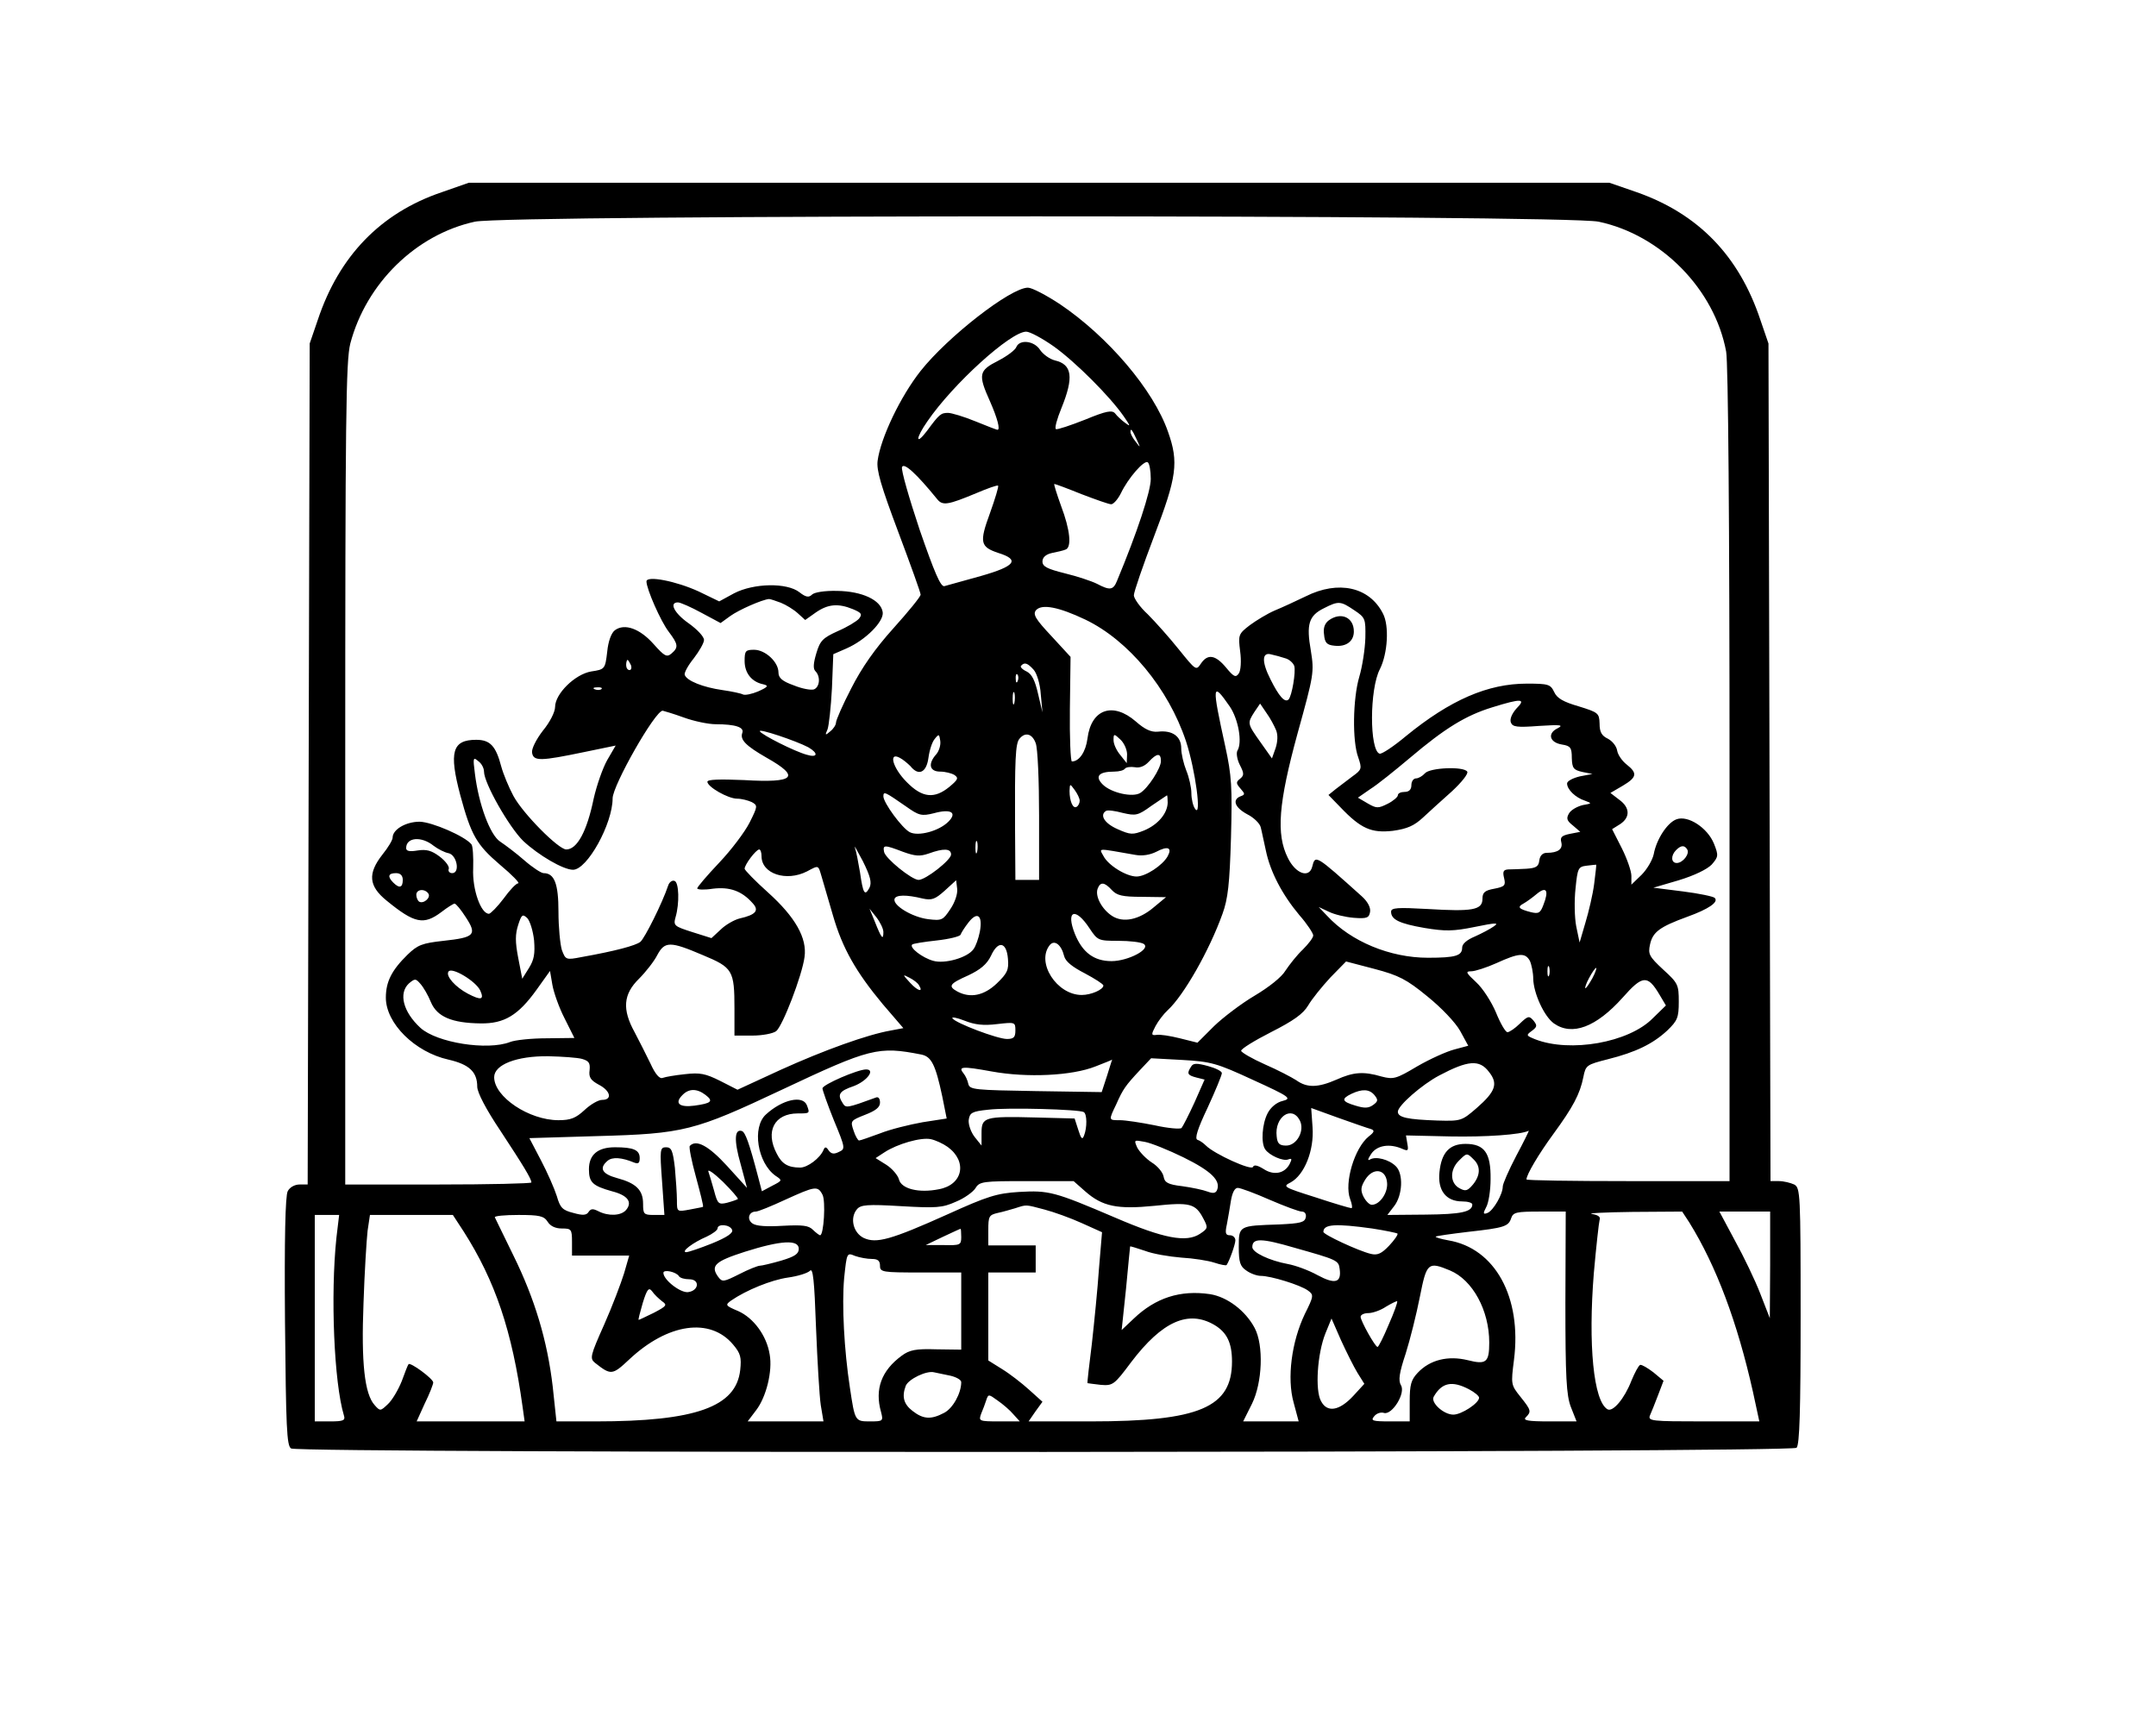 <?xml version="1.0" encoding="UTF-8" standalone="yes"?>
<svg version="1.0" xmlns="http://www.w3.org/2000/svg" width="100%" height="100%" viewBox="0 0 637 507" preserveAspectRatio="xMidYMid meet">
  <g transform="translate(0,507) scale(0.1,-0.1)" fill="#000000" stroke="none">
    <path d="M1305 4502 c-180 -61 -303 -188 -366 -377 l-24 -70 -3 -1242 -3
-1243 -24 0 c-14 0 -29 -8 -35 -20 -7 -13 -10 -140 -8 -385 3 -312 5 -367 18
-375 24 -15 4433 -13 4448 2 9 9 12 109 12 390 0 363 -1 378 -19 388 -11 5
-31 10 -45 10 l-25 0 -3 1238 -3 1237 -24 70 c-63 189 -183 313 -365 377 l-81
28 -1685 0 -1685 0 -80 -28z m3418 -87 c185 -39 343 -200 377 -384 6 -34 10
-497 10 -1252 l0 -1199 -300 0 c-165 0 -300 2 -300 5 0 14 36 75 80 135 57 78
78 117 88 167 7 36 10 37 72 53 84 21 134 46 176 85 30 29 34 38 34 85 0 50
-2 55 -46 95 -42 39 -45 46 -39 74 8 37 28 52 110 82 64 23 94 44 81 56 -4 4
-46 13 -94 19 l-87 11 75 22 c46 14 83 32 97 46 20 23 21 27 7 62 -19 47 -77
85 -111 72 -27 -10 -59 -59 -67 -103 -4 -18 -20 -45 -36 -61 l-30 -29 0 26 c0
14 -13 51 -28 81 l-29 57 24 15 c30 20 29 49 -3 72 l-26 20 36 21 c42 25 45
37 12 63 -14 11 -26 29 -28 41 -2 13 -14 28 -27 35 -19 9 -25 20 -25 45 -1 31
-4 33 -62 51 -45 13 -64 24 -72 42 -11 23 -17 25 -81 25 -115 0 -226 -48 -357
-155 -37 -31 -72 -54 -78 -52 -30 10 -30 191 1 250 23 46 28 128 9 164 -40 79
-132 99 -228 51 -29 -14 -70 -33 -92 -42 -21 -9 -54 -29 -73 -43 -34 -26 -35
-29 -29 -77 4 -29 2 -58 -4 -66 -9 -13 -15 -10 -38 18 -31 37 -54 41 -74 11
-14 -21 -15 -20 -65 42 -28 35 -70 82 -92 104 -23 21 -41 47 -41 56 0 10 27
88 60 175 67 175 73 218 41 308 -43 124 -177 281 -319 377 -41 27 -83 49 -95
49 -51 0 -237 -145 -317 -246 -60 -76 -118 -198 -127 -265 -4 -28 10 -75 61
-211 36 -96 66 -179 66 -185 0 -6 -36 -50 -80 -99 -55 -61 -94 -117 -125 -178
-25 -48 -45 -94 -45 -101 0 -7 -8 -19 -17 -26 -15 -13 -16 -12 -8 6 4 11 10
65 13 121 l4 101 39 17 c57 25 111 80 107 107 -5 36 -61 62 -134 63 -37 1 -68
-4 -75 -11 -9 -9 -18 -8 -37 7 -37 29 -135 27 -193 -3 l-44 -24 -60 29 c-67
31 -155 48 -155 30 0 -22 42 -118 66 -149 28 -37 29 -46 8 -64 -14 -12 -21 -8
-53 28 -40 45 -85 62 -114 41 -11 -8 -20 -33 -23 -64 -6 -51 -7 -52 -47 -58
-48 -8 -107 -66 -107 -105 0 -15 -16 -46 -36 -70 -20 -26 -34 -54 -32 -65 4
-26 25 -25 155 2 l92 19 -25 -43 c-13 -23 -31 -74 -40 -114 -20 -97 -49 -150
-81 -150 -23 0 -128 106 -156 158 -14 26 -30 65 -36 87 -16 61 -33 79 -74 79
-71 0 -81 -36 -47 -164 32 -118 48 -146 117 -205 36 -30 60 -55 54 -55 -6 0
-25 -20 -43 -45 -18 -24 -38 -44 -43 -45 -24 -1 -50 72 -47 134 1 34 -1 66 -5
71 -19 24 -116 66 -153 67 -41 0 -80 -23 -80 -47 0 -7 -13 -29 -30 -50 -44
-56 -41 -93 12 -136 83 -68 110 -73 162 -34 18 14 36 25 39 25 4 0 19 -18 33
-40 34 -52 27 -60 -66 -70 -63 -7 -76 -12 -106 -41 -47 -46 -64 -80 -64 -127
0 -76 86 -161 185 -183 61 -14 85 -36 85 -80 0 -17 26 -67 69 -131 67 -102 91
-141 91 -152 0 -3 -124 -6 -275 -6 l-275 0 0 1213 c0 1057 2 1220 15 1272 47
178 194 322 368 360 95 21 3222 21 3320 0z m-1609 -369 c64 -46 165 -147 206
-206 20 -29 21 -32 5 -20 -11 8 -25 21 -30 28 -9 11 -26 8 -89 -18 -43 -17
-82 -30 -86 -28 -5 2 3 30 16 62 37 91 32 129 -19 141 -16 4 -35 18 -44 31
-17 27 -60 32 -70 9 -3 -9 -27 -27 -54 -41 -57 -29 -60 -40 -24 -120 22 -50
31 -84 22 -84 -2 0 -31 11 -65 25 -34 14 -71 25 -81 25 -21 0 -26 -4 -62 -53
-35 -46 -34 -22 1 28 76 111 246 265 292 265 11 0 48 -20 82 -44z m245 -276
c11 -24 11 -24 -3 -6 -9 11 -16 24 -16 30 0 12 5 7 19 -24z m41 -115 c0 -37
-40 -158 -100 -302 -11 -27 -21 -28 -59 -8 -16 8 -58 22 -95 31 -52 13 -66 20
-66 35 0 12 10 21 28 25 15 3 33 7 40 10 19 6 14 58 -13 129 -13 36 -22 65
-20 65 3 0 38 -13 80 -30 42 -16 81 -30 88 -30 7 0 20 15 29 33 21 44 68 98
79 91 5 -3 9 -25 9 -49z m-631 -60 c16 -20 32 -17 116 18 33 14 61 24 64 22 2
-3 -9 -39 -24 -81 -32 -87 -29 -100 25 -118 64 -20 50 -39 -52 -68 -51 -14
-100 -28 -108 -30 -11 -2 -29 40 -73 167 -31 93 -55 176 -52 185 6 14 43 -20
104 -95z m-462 -306 c15 -6 38 -20 50 -31 l22 -20 31 22 c36 25 66 28 110 10
26 -11 28 -15 18 -28 -7 -8 -35 -25 -63 -37 -44 -20 -52 -28 -63 -65 -9 -30
-10 -46 -3 -53 16 -16 13 -47 -4 -54 -9 -3 -36 2 -60 12 -34 12 -45 22 -45 38
0 31 -39 67 -72 67 -25 0 -28 -3 -28 -33 0 -36 21 -62 55 -69 17 -4 14 -8 -15
-21 -19 -8 -39 -12 -45 -9 -5 3 -33 9 -61 13 -56 8 -105 27 -111 45 -2 6 10
28 27 49 16 21 30 45 30 54 0 10 -20 31 -45 49 -43 30 -59 62 -32 62 7 0 39
-14 70 -31 l56 -30 29 21 c25 18 93 48 114 50 4 0 19 -5 35 -11z m1694 -22
c33 -22 34 -25 33 -82 -1 -33 -9 -85 -18 -115 -19 -65 -21 -190 -3 -238 11
-33 11 -36 -17 -56 -16 -12 -38 -29 -50 -38 l-21 -17 35 -36 c61 -64 92 -77
155 -70 43 6 63 15 89 39 18 17 57 52 86 78 28 26 49 52 45 58 -10 16 -110 12
-125 -5 -7 -8 -19 -15 -26 -15 -8 0 -14 -9 -14 -20 0 -13 -7 -20 -20 -20 -11
0 -20 -4 -20 -10 0 -5 -14 -17 -30 -25 -28 -14 -33 -14 -59 1 l-29 17 36 25
c21 13 73 55 117 92 105 89 166 126 244 150 87 27 101 26 71 -4 -13 -15 -20
-31 -16 -41 5 -13 18 -15 83 -10 64 4 74 3 55 -7 -31 -15 -24 -42 13 -48 25
-4 29 -9 29 -40 1 -30 5 -35 31 -41 l30 -6 -37 -7 c-21 -5 -38 -14 -38 -21 0
-18 25 -42 53 -51 21 -8 21 -8 -7 -13 -16 -4 -34 -14 -40 -24 -9 -15 -7 -22
11 -36 l22 -19 -31 -6 c-24 -5 -29 -10 -25 -25 5 -20 -10 -31 -43 -31 -12 0
-20 -8 -22 -22 -2 -19 -10 -23 -38 -25 -19 -1 -43 -2 -54 -2 -14 -1 -17 -6
-12 -26 5 -21 2 -25 -29 -31 -28 -5 -35 -11 -35 -30 0 -33 -30 -38 -161 -30
-90 5 -109 4 -109 -8 0 -23 24 -35 99 -48 61 -10 84 -10 148 3 63 13 73 13 57
2 -11 -8 -36 -21 -56 -30 -24 -10 -38 -22 -38 -33 0 -24 -19 -30 -101 -30
-112 0 -228 48 -298 124 l-25 26 30 -14 c16 -8 49 -16 74 -18 39 -3 45 0 48
18 2 13 -8 31 -25 46 -137 123 -137 123 -146 87 -9 -35 -49 -21 -72 26 -35 70
-28 161 29 369 48 173 49 180 39 243 -14 79 -6 104 39 126 43 22 49 21 89 -6z
m-794 -28 c127 -61 245 -203 297 -359 28 -85 47 -229 27 -200 -6 8 -11 29 -11
46 0 17 -7 48 -15 67 -8 20 -15 50 -15 66 0 35 -26 54 -69 49 -20 -2 -39 7
-65 30 -68 59 -132 37 -143 -50 -5 -39 -24 -68 -46 -68 -4 0 -7 70 -6 155 l2
154 -57 62 c-47 50 -55 64 -45 76 17 19 66 10 146 -28z m590 -114 c12 -3 24
-14 27 -23 5 -17 -7 -89 -17 -99 -11 -10 -28 9 -53 59 -27 53 -26 83 3 74 10
-2 28 -7 40 -11z m-1933 -20 c3 -8 1 -15 -4 -15 -6 0 -10 7 -10 15 0 8 2 15 4
15 2 0 6 -7 10 -15z m1190 -14 c9 -10 19 -41 21 -72 l5 -54 -13 55 c-9 39 -18
58 -34 66 -13 6 -20 14 -16 17 10 11 19 8 37 -12z m-47 -33 c-3 -8 -6 -5 -6 6
-1 11 2 17 5 13 3 -3 4 -12 1 -19z m-1230 -24 c-3 -3 -12 -4 -19 -1 -8 3 -5 6
6 6 11 1 17 -2 13 -5z m1220 -41 c-3 -10 -5 -4 -5 12 0 17 2 24 5 18 2 -7 2
-21 0 -30z m636 -10 c26 -38 38 -107 23 -131 -4 -7 -1 -26 7 -42 13 -25 13
-31 1 -41 -13 -10 -12 -14 1 -29 14 -16 14 -18 0 -23 -25 -10 -17 -33 20 -53
20 -10 38 -28 40 -39 3 -11 9 -42 15 -68 13 -63 48 -130 99 -191 23 -26 41
-54 41 -60 0 -7 -14 -25 -31 -42 -17 -16 -39 -44 -51 -62 -11 -19 -49 -49 -91
-74 -39 -23 -93 -64 -120 -90 l-49 -49 -52 13 c-28 7 -59 12 -69 10 -16 -2
-16 1 -3 26 8 15 24 36 36 47 47 43 123 176 162 285 16 44 21 88 25 225 4 149
2 183 -17 270 -40 182 -39 193 13 118z m137 -70 c6 -14 5 -34 -1 -53 l-11 -31
-34 48 c-39 55 -39 56 -18 89 l17 25 19 -28 c11 -15 23 -38 28 -50z m-1750 37
c30 -11 73 -20 95 -20 58 0 85 -9 78 -26 -7 -20 11 -38 72 -73 101 -57 84 -75
-67 -66 -72 3 -108 2 -108 -5 0 -15 61 -50 88 -50 13 0 32 -5 43 -10 18 -10
18 -12 -6 -60 -14 -28 -54 -81 -90 -119 -36 -38 -65 -72 -65 -76 0 -4 21 -5
46 -1 49 6 85 -6 117 -42 21 -22 11 -35 -38 -46 -16 -4 -42 -19 -56 -33 l-27
-25 -57 18 c-53 17 -56 19 -49 44 12 41 10 103 -3 107 -7 3 -16 -4 -19 -14
-17 -51 -69 -155 -82 -166 -14 -11 -73 -27 -174 -45 -46 -9 -47 -8 -58 21 -5
17 -10 67 -10 113 0 83 -12 114 -44 114 -7 0 -33 17 -57 38 -24 21 -56 45 -71
55 -30 19 -64 111 -75 202 -6 46 -5 49 10 36 10 -7 17 -21 17 -31 0 -34 74
-164 116 -205 45 -42 118 -85 147 -85 42 0 117 136 117 211 0 38 126 260 148
259 4 -1 32 -9 62 -20z m368 -88 c31 -18 28 -32 -5 -22 -36 10 -131 58 -138
69 -6 10 107 -28 143 -47z m378 -21 c-25 -28 -20 -51 12 -51 15 0 34 -5 42
-10 13 -9 10 -14 -15 -35 -44 -36 -80 -33 -126 14 -41 41 -55 90 -21 72 10 -5
24 -17 32 -25 24 -30 47 -19 53 24 3 23 11 48 19 57 12 15 13 14 16 -6 2 -13
-4 -31 -12 -40z m294 33 c6 -14 10 -111 10 -215 l0 -189 -35 0 -35 0 -1 148
c-1 208 1 255 13 269 17 21 38 15 48 -13z m270 -33 l-1 -26 -19 24 c-11 13
-20 32 -20 44 0 19 1 20 20 2 11 -10 20 -30 20 -44z m100 -20 c0 -21 -38 -80
-61 -94 -22 -14 -86 0 -111 25 -24 24 -12 38 34 38 15 0 29 4 32 9 3 4 16 6
29 4 14 -3 29 3 41 16 24 26 36 27 36 2z m-240 -117 c0 -7 -4 -15 -9 -18 -11
-7 -21 17 -21 47 1 22 1 22 15 3 8 -11 15 -25 15 -32z m-513 -17 c38 -27 46
-29 82 -20 51 14 70 2 43 -25 -28 -28 -89 -44 -114 -31 -23 12 -78 87 -78 106
0 16 5 13 67 -30z m773 11 c-1 -32 -29 -65 -70 -82 -33 -13 -40 -13 -78 4 -39
17 -54 42 -34 54 5 3 27 0 49 -6 39 -9 45 -8 85 21 24 16 44 30 46 31 1 0 2
-10 2 -22z m-2169 -127 c13 -10 33 -20 44 -22 25 -5 35 -59 11 -59 -8 0 -13 6
-10 13 2 7 -10 23 -27 36 -24 18 -39 22 -65 18 -24 -4 -34 -2 -34 7 0 32 45
36 81 7z m1606 -18 c-3 -10 -5 -4 -5 12 0 17 2 24 5 18 2 -7 2 -21 0 -30z
m-318 -106 c-14 -26 -19 -18 -28 45 -5 29 -11 62 -15 73 -4 11 6 -7 23 -39 23
-46 27 -64 20 -79z m99 106 c36 -13 50 -14 76 -5 44 16 66 15 66 -3 0 -16 -75
-75 -96 -75 -20 0 -99 64 -102 83 -4 21 1 21 56 0z m782 -13 c-15 -27 -65 -60
-92 -60 -30 0 -84 33 -98 61 -13 24 -21 23 94 3 21 -4 44 0 62 9 34 18 48 13
34 -13z m1535 20 c8 -13 -13 -40 -31 -40 -17 0 -18 22 -2 38 15 15 25 15 33 2z
m-2735 -20 c0 -52 73 -76 134 -45 36 19 33 20 44 -17 5 -18 20 -69 33 -113 28
-97 68 -167 147 -262 l61 -71 -37 -7 c-69 -12 -197 -58 -325 -116 l-128 -59
-51 26 c-44 22 -60 25 -104 20 -29 -3 -58 -8 -66 -11 -9 -4 -22 11 -36 42 -13
27 -34 68 -47 93 -37 67 -34 112 13 158 20 20 45 52 54 70 22 41 38 41 134 0
89 -37 94 -45 94 -159 l0 -79 53 0 c29 0 61 6 70 13 19 14 77 165 84 219 8 56
-27 118 -108 191 -38 34 -69 66 -69 70 0 12 33 56 43 57 4 0 7 -9 7 -20z
m2460 -82 c-4 -31 -16 -82 -26 -115 l-17 -58 -10 48 c-5 26 -6 76 -2 112 6 60
8 64 33 67 15 2 28 3 28 3 1 0 -2 -25 -6 -57z m-3520 12 c0 -23 -10 -26 -28
-8 -18 18 -15 28 8 28 13 0 20 -7 20 -20z m1618 -86 c-22 -33 -25 -35 -66 -30
-47 6 -105 41 -99 60 4 12 34 13 83 1 27 -6 37 -2 65 23 l34 31 3 -25 c2 -15
-7 -41 -20 -60z m477 56 c15 -16 31 -20 89 -20 l71 -1 -35 -29 c-44 -38 -92
-48 -125 -26 -30 20 -50 58 -42 80 8 21 20 20 42 -4z m1275 -44 c-9 -24 -14
-27 -38 -21 -35 9 -40 15 -21 25 9 5 27 18 40 29 28 23 36 10 19 -33z m-3294
33 c7 -12 -15 -31 -28 -23 -4 3 -8 12 -8 20 0 17 26 19 36 3z m1344 -113 c0
-26 -6 -18 -25 30 l-16 39 20 -25 c11 -14 21 -34 21 -44z m-1032 -25 c3 -39 0
-57 -15 -81 l-20 -32 -12 62 c-9 47 -9 69 0 97 10 31 13 33 27 20 8 -9 17 -38
20 -66z m1317 26 c-4 -20 -12 -43 -19 -52 -18 -25 -85 -44 -119 -34 -32 9 -71
39 -62 48 3 3 36 8 72 12 37 4 69 12 71 17 2 6 13 23 24 37 26 33 42 20 33
-28z m324 10 c24 -36 26 -37 85 -37 34 0 67 -4 75 -9 23 -15 -46 -51 -95 -51
-52 0 -86 26 -108 80 -28 70 1 81 43 17z m-75 -82 c4 -16 24 -32 61 -51 30
-16 55 -32 55 -36 0 -12 -36 -28 -64 -28 -74 0 -136 97 -94 148 14 16 34 0 42
-33z m-166 -8 c3 -33 -2 -43 -33 -73 -38 -36 -78 -44 -116 -24 -29 16 -24 23
32 48 36 17 55 33 67 58 21 46 46 41 50 -9z m1542 -6 c5 -11 10 -35 10 -53 1
-43 32 -111 61 -132 54 -38 125 -11 203 76 59 67 74 68 109 9 l19 -32 -39 -38
c-71 -72 -244 -102 -347 -62 -27 11 -28 12 -10 25 16 12 16 16 5 30 -13 15
-16 15 -41 -9 -14 -14 -31 -25 -36 -25 -6 0 -21 26 -34 58 -13 31 -39 72 -59
90 -30 28 -32 32 -14 32 11 0 45 11 74 24 66 30 85 32 99 7z m-303 -105 c41
-33 83 -77 97 -102 l24 -44 -41 -11 c-23 -6 -72 -28 -110 -50 -62 -37 -70 -39
-105 -30 -54 16 -84 13 -133 -9 -55 -24 -87 -25 -119 -2 -14 9 -56 31 -93 47
-38 17 -69 35 -70 40 0 6 39 30 88 55 67 34 95 54 110 79 11 19 41 56 66 83
l46 47 84 -22 c72 -19 95 -31 156 -81z m360 62 c-3 -7 -5 -2 -5 12 0 14 2 19
5 13 2 -7 2 -19 0 -25z m-3158 -45 c12 -27 3 -30 -37 -9 -36 19 -66 52 -57 65
9 15 81 -28 94 -56z m3286 37 c-9 -16 -18 -30 -21 -30 -2 0 2 14 11 30 9 17
18 30 21 30 2 0 -2 -13 -11 -30z m-3037 -119 l29 -58 -81 -1 c-45 0 -94 -5
-109 -11 -67 -26 -217 -2 -265 42 -51 47 -65 102 -34 131 18 15 20 15 34 -1 9
-10 23 -34 31 -54 18 -43 61 -62 147 -63 70 -1 111 24 165 99 l40 56 7 -41 c4
-23 20 -68 36 -99z m1047 98 c14 -22 -3 -18 -26 7 -23 25 -23 26 -2 15 12 -6
25 -16 28 -22z m231 -115 c53 6 54 6 54 -19 0 -20 -5 -25 -25 -25 -28 0 -152
47 -161 61 -3 5 13 2 36 -7 30 -12 56 -15 96 -10z m-224 -90 c30 -6 42 -30 62
-124 l13 -65 -71 -11 c-39 -7 -96 -21 -126 -33 -30 -11 -58 -21 -62 -21 -3 0
-11 13 -16 29 -10 29 -9 30 34 47 31 12 44 22 44 36 0 12 -5 18 -12 15 -85
-31 -89 -32 -98 -17 -17 26 -11 36 33 51 39 15 64 49 36 49 -25 0 -129 -45
-129 -56 0 -5 15 -48 34 -95 34 -82 34 -84 14 -93 -14 -7 -22 -6 -30 5 -7 11
-11 11 -15 1 -10 -24 -47 -52 -69 -52 -36 0 -54 11 -69 41 -35 66 -7 119 62
119 36 0 36 0 27 24 -12 31 -73 17 -121 -27 -42 -38 -25 -143 28 -181 21 -14
21 -14 -10 -30 l-30 -16 -11 42 c-27 103 -38 132 -48 136 -22 7 -24 -27 -4
-97 l19 -71 -59 65 c-55 60 -91 79 -110 59 -3 -3 5 -44 18 -91 13 -48 23 -87
21 -89 -1 -1 -19 -4 -39 -8 -38 -7 -38 -7 -38 27 0 19 -3 62 -6 96 -6 51 -10
61 -26 61 -18 0 -19 -6 -12 -100 l7 -100 -32 0 c-29 0 -31 3 -31 33 0 41 -21
61 -77 76 -44 12 -54 29 -28 51 14 12 42 10 78 -5 13 -5 17 -2 17 13 0 24 -18
32 -73 32 -51 0 -77 -22 -77 -65 0 -39 11 -49 68 -65 47 -12 61 -32 42 -55
-15 -18 -53 -19 -82 -4 -16 8 -22 8 -29 -2 -6 -10 -17 -11 -45 -3 -32 8 -39
15 -49 50 -7 22 -28 70 -47 106 l-34 65 200 6 c257 7 287 15 546 137 261 123
285 129 412 104z m-1002 -13 c20 -6 24 -12 22 -33 -3 -21 3 -30 27 -43 35 -18
41 -45 10 -45 -11 0 -34 -13 -52 -30 -26 -24 -41 -30 -77 -30 -87 0 -190 69
-190 127 0 37 66 63 160 62 41 -1 86 -4 100 -8z m1551 -49 l-16 -49 -195 3
c-179 3 -195 4 -199 21 -2 10 -8 24 -14 31 -17 21 -5 22 83 6 104 -19 237 -13
307 15 26 10 48 19 49 20 0 1 -7 -21 -15 -47z m431 -13 c110 -50 115 -55 88
-62 -18 -4 -36 -19 -45 -37 -16 -31 -20 -87 -7 -106 12 -18 53 -36 68 -30 11
4 12 2 4 -14 -15 -28 -47 -34 -77 -14 -18 11 -28 13 -31 6 -4 -12 -114 38
-139 63 -7 7 -18 15 -25 17 -9 3 0 32 30 95 23 50 42 96 42 102 0 6 -19 15
-41 21 -33 9 -44 9 -50 -2 -13 -20 -11 -25 16 -32 l24 -6 -30 -68 c-17 -37
-34 -70 -38 -75 -4 -4 -40 -1 -80 8 -40 8 -86 15 -102 15 -34 0 -34 -1 -11 47
20 45 27 55 70 101 l33 35 92 -5 c85 -5 101 -9 209 -59z m697 24 c28 -35 20
-58 -36 -107 -44 -38 -46 -39 -116 -37 -88 3 -117 9 -117 26 0 18 71 80 122
107 85 45 119 48 147 11z m-2315 -68 c25 -19 18 -25 -32 -32 -45 -6 -60 7 -36
31 19 20 43 20 68 1z m1977 -1 c11 -14 11 -18 -4 -29 -14 -10 -26 -10 -52 -2
-41 12 -43 20 -12 35 32 15 53 14 68 -4z m-859 -50 c10 -6 10 -46 1 -69 -5
-14 -9 -10 -17 16 l-11 34 -115 3 c-152 4 -160 1 -160 -46 l0 -37 -20 25 c-11
14 -19 36 -18 50 3 22 9 26 58 31 57 7 268 1 282 -7z m848 -50 c12 -4 11 -9
-6 -22 -42 -34 -73 -137 -55 -185 6 -15 7 -27 4 -27 -4 0 -52 14 -106 32 -95
30 -98 32 -74 44 41 22 70 95 65 163 l-4 57 80 -29 c45 -16 88 -31 96 -33z
m-210 26 c16 -30 -8 -75 -40 -75 -20 0 -26 6 -28 27 -7 57 44 93 68 48z m640
-105 c-22 -42 -40 -83 -40 -91 0 -23 -28 -71 -45 -78 -13 -5 -14 -2 -4 17 7
12 13 49 13 83 1 77 -18 104 -74 104 -47 0 -71 -25 -77 -83 -6 -54 19 -87 67
-87 17 0 30 -4 30 -9 0 -22 -33 -29 -138 -30 l-113 -1 20 26 c25 32 28 96 5
118 -20 20 -59 30 -76 20 -8 -5 -7 1 3 16 17 26 55 32 93 15 16 -7 18 -5 14
16 l-4 24 131 -3 c103 -2 209 5 232 17 1 0 -15 -33 -37 -74z m-1680 26 c59
-43 45 -112 -26 -125 -59 -12 -111 1 -118 29 -3 12 -20 32 -37 43 l-32 20 26
17 c38 25 108 45 137 39 14 -3 36 -13 50 -23z m697 -31 c81 -40 110 -68 99
-96 -4 -10 -12 -11 -28 -5 -13 5 -46 12 -75 16 -43 5 -52 11 -55 28 -2 12 -17
31 -35 42 -17 11 -36 31 -43 44 -10 23 -10 23 22 17 18 -3 70 -24 115 -46z
m857 -6 c21 -20 20 -47 -2 -74 -16 -19 -22 -21 -40 -11 -28 15 -29 54 -2 81
24 24 24 24 44 4z m-2174 -117 c-3 -2 -17 -7 -32 -11 -25 -6 -28 -3 -38 35 -6
22 -14 48 -17 57 -3 9 16 -4 43 -30 26 -26 46 -49 44 -51z m1918 50 c4 -30
-21 -67 -45 -67 -7 0 -18 11 -25 25 -9 19 -7 29 6 50 23 36 60 31 64 -8z
m-892 -27 c51 -45 95 -54 205 -43 104 11 121 7 144 -37 15 -28 14 -30 -10 -46
-40 -26 -106 -14 -250 48 -180 77 -196 81 -284 76 -66 -4 -94 -13 -211 -66
-169 -76 -211 -87 -248 -70 -31 15 -42 59 -20 85 11 13 30 15 130 9 104 -6
122 -5 162 13 25 10 51 29 58 40 12 20 22 21 152 21 l138 0 34 -30z m-776 -10
c10 -18 4 -120 -7 -120 -2 0 -12 7 -21 16 -13 13 -30 15 -89 12 -48 -3 -79 -1
-90 7 -17 12 -11 35 10 35 7 0 46 16 87 35 88 40 96 42 110 15z m1321 -15 c44
-19 87 -35 95 -35 9 0 14 -7 12 -17 -3 -15 -16 -18 -78 -21 -120 -4 -120 -3
-120 -67 0 -44 4 -57 22 -69 12 -9 32 -16 43 -16 30 0 117 -27 139 -43 18 -13
18 -16 -9 -70 -39 -82 -53 -189 -33 -261 l15 -56 -82 0 -82 0 26 52 c31 63 35
173 8 224 -27 51 -81 92 -132 100 -88 13 -161 -11 -225 -72 l-36 -34 13 123
c6 67 12 123 12 124 1 1 20 -5 44 -13 23 -9 71 -17 107 -20 36 -2 80 -9 98
-15 18 -6 34 -9 36 -7 9 13 26 62 26 73 0 8 -7 15 -16 15 -13 0 -15 6 -9 33 3
17 9 49 12 70 4 23 11 37 20 37 8 0 51 -16 94 -35z m-665 -29 c27 -7 77 -25
110 -40 l60 -27 -9 -107 c-4 -59 -14 -159 -21 -222 -8 -63 -14 -116 -13 -117
1 0 19 -3 39 -5 36 -3 40 0 90 67 92 121 169 155 246 110 37 -22 52 -53 52
-108 0 -136 -96 -177 -418 -177 l-183 0 20 29 21 29 -40 36 c-21 19 -57 47
-80 61 l-40 25 0 130 0 130 70 0 70 0 0 40 0 40 -70 0 -70 0 0 45 c0 41 2 45
28 51 15 3 38 10 52 14 34 11 29 11 86 -4z m1539 -273 c0 -225 3 -275 16 -310
l17 -43 -81 0 c-63 0 -78 3 -69 12 17 17 16 21 -16 61 -28 35 -28 37 -19 108
24 186 -56 331 -194 354 -22 4 -39 9 -37 11 2 2 45 8 95 14 108 12 120 16 128
41 6 17 16 19 84 19 l77 0 -1 -267z m366 235 c80 -129 142 -295 188 -500 l19
-88 -165 0 c-153 0 -165 1 -158 18 4 9 15 36 24 60 l16 42 -30 25 c-17 13 -34
23 -39 22 -5 -2 -16 -23 -26 -47 -20 -52 -55 -94 -71 -84 -41 25 -57 191 -40
402 7 79 15 150 17 157 4 9 -4 15 -23 18 -15 2 38 5 120 6 l147 1 21 -32z
m239 -125 l-1 -158 -28 72 c-15 39 -49 110 -75 157 l-46 86 75 0 75 0 0 -157z
m-4236 80 c-18 -170 -7 -429 22 -525 5 -15 -1 -18 -40 -18 l-46 0 0 305 0 305
36 0 36 0 -8 -67z m376 18 c93 -146 143 -293 174 -518 l6 -43 -159 0 -160 0
24 53 c14 28 25 57 25 62 0 11 -68 61 -73 54 -2 -2 -11 -25 -20 -50 -10 -25
-28 -56 -41 -68 -22 -21 -23 -21 -39 -3 -30 33 -40 125 -33 302 3 91 9 186 12
213 l7 47 122 0 123 0 32 -49z m248 29 c8 -13 23 -20 42 -20 28 0 30 -2 30
-40 l0 -40 84 0 85 0 -15 -52 c-9 -29 -35 -98 -59 -152 -41 -92 -43 -100 -27
-113 47 -37 51 -37 101 10 114 107 239 125 307 44 22 -26 25 -38 21 -75 -12
-109 -131 -152 -427 -152 l-116 0 -11 103 c-16 136 -53 259 -116 387 -28 58
-53 108 -55 113 -2 4 29 7 70 7 62 0 75 -3 86 -20z m545 -24 c4 -9 -15 -22
-59 -40 -35 -14 -70 -26 -77 -26 -16 1 21 29 61 46 17 8 32 19 32 24 0 15 37
12 43 -4z m1891 4 c39 -6 72 -13 75 -15 2 -3 -9 -19 -25 -36 -22 -23 -34 -29
-54 -24 -37 9 -140 57 -140 65 0 23 36 25 144 10z m-1214 -25 c0 -24 -3 -25
-52 -24 l-53 0 50 24 c28 13 51 24 53 24 1 1 2 -10 2 -24z m985 -32 c124 -35
130 -37 133 -62 6 -41 -13 -47 -65 -19 -27 15 -66 29 -88 33 -54 10 -105 34
-105 50 0 27 26 27 125 -2z m-1465 -3 c0 -15 -12 -23 -52 -35 -28 -8 -57 -15
-63 -15 -6 0 -34 -11 -61 -25 -46 -23 -50 -24 -62 -8 -24 33 -9 46 78 74 107
34 160 37 160 9z m216 -30 c17 0 24 -5 24 -20 0 -19 7 -20 120 -20 l120 0 0
-114 0 -114 -74 1 c-61 2 -79 -2 -102 -19 -60 -44 -80 -99 -61 -166 7 -27 6
-28 -32 -28 -45 0 -45 0 -60 100 -17 111 -24 244 -17 323 8 76 8 76 32 66 14
-5 36 -9 50 -9z m-151 -432 l8 -48 -112 0 -112 0 25 33 c30 39 49 116 40 165
-9 56 -48 108 -93 128 -38 16 -39 18 -21 31 45 31 119 61 168 68 29 4 58 13
65 20 9 10 13 -27 18 -169 4 -99 10 -202 14 -228z m1859 398 c67 -28 116 -118
116 -213 0 -59 -9 -66 -64 -52 -58 14 -111 1 -147 -37 -20 -21 -24 -36 -24
-85 l0 -59 -59 0 c-51 0 -57 2 -46 15 7 9 20 13 29 10 24 -7 65 59 50 82 -8
14 -5 36 14 93 13 41 32 117 42 168 20 101 24 105 89 78z m-2278 -17 c3 -5 16
-9 30 -9 33 0 29 -34 -3 -38 -22 -3 -73 36 -73 57 0 11 38 3 46 -10z m-50 -74
c16 -11 14 -14 -24 -34 -23 -11 -43 -21 -45 -21 -2 0 4 22 12 50 13 42 18 47
28 34 6 -9 19 -21 29 -29z m2147 -69 c-15 -36 -30 -66 -33 -66 -7 0 -50 77
-50 89 0 6 10 11 23 11 12 0 36 8 52 19 17 10 31 17 33 16 2 -2 -9 -33 -25
-69z m-92 -143 l20 -32 -33 -36 c-41 -44 -77 -50 -95 -15 -18 32 -11 140 13
200 l18 44 28 -64 c16 -35 38 -79 49 -97z m-1203 -8 c17 -4 32 -12 32 -19 0
-33 -25 -78 -51 -91 -38 -20 -61 -19 -93 6 -26 20 -32 42 -20 74 8 20 62 46
84 40 8 -2 30 -6 48 -10z m1532 -40 c17 -9 30 -20 30 -25 0 -16 -52 -50 -76
-50 -29 0 -68 36 -58 53 24 42 54 48 104 22z m-1346 -74 l19 -21 -61 0 c-60 0
-61 1 -53 23 5 12 12 30 15 40 6 18 7 18 33 -1 16 -11 37 -29 47 -41z"/>
    <path d="M3926 3237 c-12 -9 -17 -23 -14 -42 2 -24 8 -31 31 -33 34 -4 57 13
57 42 0 42 -38 59 -74 33z"/>
  </g>
</svg>